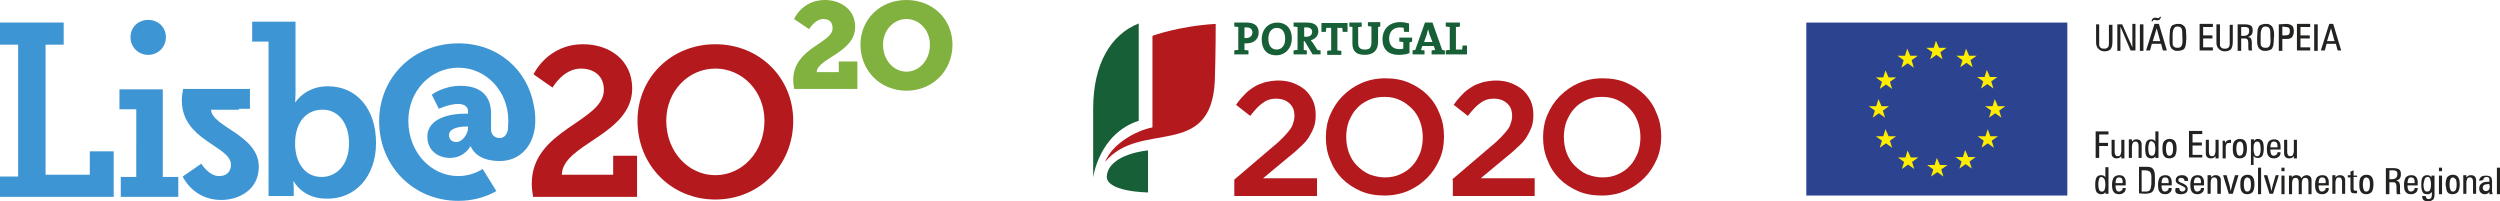 <?xml version="1.0" encoding="utf-8"?>
<!-- Generator: Adobe Illustrator 25.2.0, SVG Export Plug-In . SVG Version: 6.00 Build 0)  -->
<svg version="1.1"
	 id="Layer_1" inkscape:version="1.0 (6e3e5246a0, 2020-05-07)" sodipodi:docname="Lisboa2020_CMYK_1.svg" xmlns:cc="http://creativecommons.org/ns#" xmlns:dc="http://purl.org/dc/elements/1.1/" xmlns:inkscape="http://www.inkscape.org/namespaces/inkscape" xmlns:rdf="http://www.w3.org/1999/02/22-rdf-syntax-ns#" xmlns:sodipodi="http://sodipodi.sourceforge.net/DTD/sodipodi-0.dtd" xmlns:svg="http://www.w3.org/2000/svg"
	 xmlns="http://www.w3.org/2000/svg" xmlns:xlink="http://www.w3.org/1999/xlink" x="0px" y="0px" viewBox="0 0 565.1 45.5"
	 style="enable-background:new 0 0 565.1 45.5;" xml:space="preserve">
<style type="text/css">
	.st0{fill:#B4191D;}
	.st1{fill:#81B13E;}
	.st2{fill:#3E95D4;}
	.st3{fill:#2C4390;}
	.st4{fill:#FFED00;}
	.st5{fill:#175F36;}
	.st6{fill:#222221;}
</style>
<g id="Layer_2">
</g>
<g id="Layer_1">
	
		<sodipodi:namedview  bordercolor="#666666" borderopacity="1" gridtolerance="10" guidetolerance="10" id="namedview41" inkscape:current-layer="Layer_1" inkscape:cx="283.95001" inkscape:cy="22.349994" inkscape:pageopacity="0" inkscape:pageshadow="2" inkscape:window-height="608" inkscape:window-maximized="0" inkscape:window-width="1236" inkscape:window-x="26" inkscape:window-y="23" inkscape:zoom="1.3388208" objecttolerance="10" pagecolor="#ffffff" showgrid="false">
		</sodipodi:namedview>
	<g id="g34">
		<path id="path2" class="st0" d="M179.3,27.3c0-9.7-7.6-17.3-17.6-17.3s-17.6,7.6-17.6,17.3c0,10,7.6,17.8,17.6,17.8
			S179.3,37.3,179.3,27.3 M172.8,27.3c0,7-5,12.3-11.1,12.3s-11.1-5.3-11.1-12.3c0-6.7,5-11.8,11.1-11.8S172.8,20.6,172.8,27.3
			 M142.9,20c0-6.4-5.1-10-11.1-10c-8.1,0-11.2,6.8-11.2,6.8l4.3,3c0,0,2.4-4.3,6.4-4.3c2.9,0,5.2,1.6,5.2,4.8
			c0,7.3-16.3,8.9-16.3,21.2c0,1,0.1,1.9,0.3,3H144v-9.3h-5.4v4.3H127C127.1,32.5,142.9,30.5,142.9,20"/>
		<path id="path4" class="st1" d="M215.3,10.1c0-5.7-4.4-10.1-10.4-10.1s-10.4,4.4-10.4,10.1c0,5.8,4.4,10.4,10.4,10.4
			S215.3,15.9,215.3,10.1 M210.2,10.1c0,3.5-2.4,6.1-5.3,6.1s-5.3-2.6-5.3-6.1c0-3.3,2.4-5.8,5.3-5.8S210.2,6.8,210.2,10.1
			 M179.5,20.1h14.3v-6.2h-4.2v2.4h-5c0.1-3.1,8.7-4.4,8.7-10.2c0-4.2-3.6-6.1-6.8-6.1c-5.2,0-7,4.3-7,4.3l3.4,2.3
			c0,0,1.3-2.3,3.2-2.3c1,0,2.1,0.4,2.1,2.1c0,3.4-8.9,4.4-8.9,11.7C179.3,18.7,179.4,19.4,179.5,20.1"/>
		<path id="path6" class="st2" d="M121,27.2c0-1.1-0.1-2.2-0.3-3.2c-1.4-8.2-8.1-14.2-17.1-14.2c-10.2,0-17.9,7.7-17.9,17.6
			c0,10.1,7.7,18,17.9,18c3.2,0,6.1-0.8,8.6-2.2l-3.1-5c-1.6,1-3.5,1.6-5.5,1.6c-6.2,0-11.3-5.4-11.3-12.5c0-6.8,5.1-12,11.3-12
			s11.3,5.2,11.3,12c0,0.7-0.1,2-0.1,2c-0.2,1.1-0.8,1.9-1.9,1.9c-1.1,0-1.9-0.8-1.9-1.9v-3.6c0-4.1-2.4-6.3-6.9-6.3
			c-3.9,0-6.5,2-6.5,2l1.6,3.2c0,0,2.3-1.1,4.4-1.1c1.2,0,2.2,0.5,2.2,1.7v0.5h-0.9c-2.4,0-8.3,0.7-8.3,5.2c0,3.1,2.4,4.8,5.1,4.8
			c3.3,0,4.6-2.6,4.6-2.6h0.1l0,0c1.4,3,4.8,3.3,6.6,3.3C117.6,36.4,121,32.8,121,27.2 M105.8,28.9c0,1.4-1.3,3.2-2.6,3.2
			c-1.1,0-1.7-0.6-1.7-1.6c0-1.4,2.1-1.9,3.8-1.9h0.5V28.9z M85,32.3c0-7.6-4.3-12.8-10.9-12.8c-5.1,0-7.3,3.6-7.3,3.6h-0.1
			c0,0,0.1-0.9,0.1-2.1V4.9H57v4.5h3.7v34.9h5.7v-1.5c0-1-0.1-1.8-0.1-1.8h0.1c0,0,2,3.9,7.3,3.9C80.2,45.1,85,40,85,32.3
			 M78.9,32.4c0,4.8-2.8,7.6-6.2,7.6c-4.1,0-6-3.7-6-7.5c0-5.4,3-7.7,6.1-7.7C76.4,24.7,78.9,27.8,78.9,32.4 M54,24.6h2.5v-4.5H41.4
			c-0.2,1-0.3,1.7-0.3,2.6c0,9.1,11.1,10.3,11.1,14.5c0,2-1.4,2.6-2.7,2.6c-2.3,0-4-2.8-4-2.8l-4.2,2.9c0,0,2.3,5.3,8.7,5.3
			c4,0,8.5-2.3,8.5-7.5c0-7.2-10.6-9-10.8-12.9H54V24.6z M27.2,44.5h13.1V40h-3.5V20.2H27v4.5h3.8V40h-3.5v4.5H27.2z M37.5,8.4
			c0-2.2-1.7-3.9-4-3.9s-4,1.7-4,3.9c0,2.2,1.7,4,4,4S37.5,10.6,37.5,8.4 M0,44.5h25.7V34.2h-5.4v5.3h-10V10.1h4.1v-5H0v5h4.1v29.8
			H0V44.5z"/>
		<rect id="rect8" x="408.3" y="5.1" class="st3" width="59" height="39.1"/>
		<path id="path10" class="st4" d="M438.3,10.8h1.7l-1.4,1l0.5,1.6l-1.4-1l-1.4,1l0.5-1.6l-1.4-1h1.7l0.5-1.6L438.3,10.8z
			 M437.8,35.7l-0.5,1.6h-1.7l1.4,1l-0.5,1.6l1.4-1l1.4,1l-0.5-1.6l1.4-1h-1.7L437.8,35.7z M444.9,35.5h1.7l-1.4,1l0.5,1.6l-1.4-1
			l-1.4,1l0.5-1.6l-1.4-1h1.7l0.5-1.6L444.9,35.5z M444.4,11l-0.5,1.6h-1.7l1.4,1l-0.5,1.6l1.4-1l1.4,1l-0.5-1.6l1.4-1h-1.7
			L444.4,11z M449.8,17.4h1.7l-1.4,1l0.5,1.6l-1.4-1l-1.4,1l0.5-1.6l-1.4-1h1.7l0.5-1.6L449.8,17.4z M449.3,29.2l-0.5,1.6H447l1.4,1
			l-0.5,1.6l1.4-1l1.4,1l-0.5-1.6l1.4-1h-1.7L449.3,29.2z M451.6,24h1.7l-1.4,1l0.5,1.6l-1.4-1l-1.4,1l0.5-1.6l-1.4-1h1.7l0.5-1.6
			L451.6,24z M431.1,11l-0.5,1.6h-1.7l1.4,1l-0.5,1.7l1.4-1l1.4,1l-0.5-1.7l1.4-1h-1.7L431.1,11z M426.9,17.5h1.7l-1.4,1l0.5,1.6
			l-1.4-1l-1.4,1l0.5-1.6l-1.4-1h1.7l0.5-1.6L426.9,17.5z M424.6,22.4l-0.5,1.6h-1.7l1.4,1l-0.5,1.6l1.4-1l1.4,1l-0.5-1.6l1.4-1
			h-1.7L424.6,22.4z M426.9,30.8h1.7l-1.4,1l0.5,1.6l-1.4-1l-1.4,1l0.5-1.6l-1.4-1h1.7l0.5-1.6L426.9,30.8z M431.2,34l-0.5,1.6H429
			l1.4,1l-0.5,1.6l1.4-1l1.4,1l-0.5-1.6l1.4-1h-1.7L431.2,34z"/>
		<path id="path12" class="st0" d="M279,40.6l8.8-7.5c0.9-0.7,1.6-1.4,2.2-2s1.1-1.2,1.5-1.7s0.7-1.1,0.8-1.6
			c0.2-0.5,0.3-1.1,0.3-1.6c0-1.3-0.4-2.2-1.2-2.9c-0.8-0.7-1.8-1-2.9-1c-1.2,0-2.2,0.3-3.1,1c-0.9,0.6-1.8,1.6-2.8,2.9l-3.2-2.5
			c0.6-0.9,1.2-1.6,1.9-2.3c0.6-0.7,1.3-1.2,2.1-1.7c0.7-0.5,1.6-0.8,2.5-1.1c0.9-0.2,1.9-0.4,3.1-0.4s2.4,0.2,3.4,0.6
			s1.9,0.9,2.7,1.6c0.7,0.7,1.3,1.5,1.7,2.4c0.4,0.9,0.6,2,0.6,3.1V26c0,1-0.1,1.9-0.4,2.7c-0.3,0.8-0.7,1.6-1.2,2.4
			s-1.2,1.5-2.1,2.3c-0.8,0.8-1.8,1.6-2.9,2.5l-5.3,4.4h12.2v4H279V40.6z"/>
		<path id="path14" class="st0" d="M313,40.1c1.3,0,2.4-0.2,3.5-0.7s2-1.1,2.7-1.9c0.8-0.8,1.3-1.8,1.8-2.9c0.4-1.1,0.6-2.3,0.6-3.5
			V31c0-1.2-0.2-2.4-0.6-3.5s-1-2.1-1.8-2.9s-1.7-1.5-2.8-2c-1.1-0.5-2.2-0.7-3.5-0.7s-2.4,0.2-3.5,0.7s-2,1.1-2.7,1.9
			c-0.8,0.8-1.3,1.8-1.8,2.9c-0.4,1.1-0.6,2.3-0.6,3.5V31c0,1.2,0.2,2.4,0.6,3.5s1,2.1,1.8,2.9s1.7,1.5,2.8,2
			C310.6,39.8,311.8,40.1,313,40.1 M313,44.2c-2,0-3.8-0.3-5.4-1s-3-1.6-4.2-2.8c-1.2-1.2-2.1-2.6-2.7-4.2c-0.7-1.6-1-3.3-1-5.1V31
			c0-1.8,0.3-3.5,1-5.1s1.6-3,2.8-4.2c1.2-1.2,2.6-2.2,4.2-2.9c1.6-0.7,3.4-1.1,5.4-1.1s3.8,0.3,5.4,1s3,1.6,4.2,2.8
			c1.2,1.2,2.1,2.6,2.7,4.2c0.7,1.6,1,3.3,1,5.1v0.1c0,1.8-0.3,3.5-1,5.1s-1.6,3-2.8,4.2c-1.2,1.2-2.6,2.2-4.2,2.9
			C316.8,43.8,314.9,44.2,313,44.2"/>
		<path id="path16" class="st0" d="M328.2,40.6l8.8-7.5c0.9-0.7,1.6-1.4,2.2-2s1.1-1.2,1.5-1.7s0.7-1.1,0.8-1.6
			c0.2-0.5,0.3-1.1,0.3-1.6c0-1.3-0.4-2.2-1.2-2.9c-0.8-0.7-1.8-1-2.9-1c-1.2,0-2.2,0.3-3.1,1c-0.9,0.6-1.8,1.6-2.8,2.9l-3.2-2.5
			c0.6-0.9,1.2-1.6,1.9-2.3c0.6-0.7,1.3-1.2,2.1-1.7c0.7-0.5,1.6-0.8,2.5-1.1c0.9-0.2,1.9-0.4,3.1-0.4s2.4,0.2,3.4,0.6
			s1.9,0.9,2.7,1.6c0.7,0.7,1.3,1.5,1.7,2.4c0.4,0.9,0.6,2,0.6,3.1V26c0,1-0.1,1.9-0.4,2.7c-0.3,0.8-0.7,1.6-1.2,2.4
			s-1.2,1.5-2.1,2.3c-0.8,0.8-1.8,1.6-2.9,2.5l-5.3,4.4h12.2v4h-18.5v-3.7L328.2,40.6z"/>
		<path id="path18" class="st0" d="M362.2,40.1c1.3,0,2.4-0.2,3.5-0.7s2-1.1,2.7-1.9c0.8-0.8,1.3-1.8,1.8-2.9
			c0.4-1.1,0.6-2.3,0.6-3.5V31c0-1.2-0.2-2.4-0.6-3.5s-1-2.1-1.8-2.9s-1.7-1.5-2.8-2c-1.1-0.5-2.2-0.7-3.5-0.7s-2.4,0.2-3.5,0.7
			s-2,1.1-2.7,1.9c-0.8,0.8-1.3,1.8-1.8,2.9c-0.4,1.1-0.6,2.3-0.6,3.5V31c0,1.2,0.2,2.4,0.6,3.5s1,2.1,1.8,2.9s1.7,1.5,2.8,2
			C359.8,39.8,360.9,40.1,362.2,40.1 M362.1,44.2c-2,0-3.8-0.3-5.4-1s-3-1.6-4.2-2.8c-1.2-1.2-2.1-2.6-2.7-4.2c-0.7-1.6-1-3.3-1-5.1
			V31c0-1.8,0.3-3.5,1-5.1s1.6-3,2.8-4.2c1.2-1.2,2.6-2.2,4.2-2.9c1.6-0.7,3.4-1.1,5.4-1.1s3.8,0.3,5.4,1s3,1.6,4.2,2.8
			c1.2,1.2,2.1,2.6,2.7,4.2c0.7,1.6,1,3.3,1,5.1v0.1c0,1.8-0.3,3.5-1,5.1s-1.6,3-2.8,4.2c-1.2,1.2-2.6,2.2-4.2,2.9
			C365.9,43.8,364.1,44.2,362.1,44.2"/>
		<path id="path20" class="st5" d="M326.8,12.3v-0.9c0.3-0.1,0.6-0.1,0.9-0.1V6.1c-0.3,0-0.7-0.1-0.9-0.1V5.1h3.2V6
			c-0.3,0.1-0.6,0.1-0.9,0.1v5.1h1.4c0-0.3,0.1-0.6,0.1-0.9h1v2H326.8z M323.1,7.7c-0.1-0.4-0.2-0.7-0.3-1.1l0,0
			c-0.1,0.4-0.2,0.8-0.3,1.2l-0.6,1.7h1.9L323.1,7.7z M323.6,12.3v-0.9c0.2,0,0.5-0.1,0.8-0.1l-0.3-0.9h-2.6l-0.3,0.9
			c0.2,0,0.5,0.1,0.8,0.1v0.9h-2.7v-0.9c0.2-0.1,0.4-0.1,0.6-0.1l2.2-6.2h1.7l2.2,6.2c0.2,0,0.4,0.1,0.6,0.1v0.9H323.6z M318.6,9.6
			V12c-0.7,0.3-1.6,0.4-2.5,0.4c-2.3,0-3.6-1.3-3.6-3.5c0-2.3,1.5-3.9,4-3.9c0.7,0,1.3,0.1,2,0.3v1.9h-1.1c-0.1-0.3-0.1-0.6-0.1-0.9
			c-0.3-0.1-0.6-0.1-0.9-0.1c-1.4,0-2.4,0.9-2.4,2.5c0,1.5,0.8,2.4,2.3,2.4c0.3,0,0.6,0,0.9-0.1V9.5c-0.3,0-0.6-0.1-0.9-0.1V8.5h2.9
			v0.9C319,9.5,318.8,9.5,318.6,9.6 M311.5,6.1v3.4c0,1.9-1.1,2.9-3,2.9c-2.3,0-2.8-1.2-2.8-2.6V6.1c-0.2,0-0.5-0.1-0.7-0.1V5.1h2.8
			V6c-0.2,0.1-0.5,0.1-0.8,0.1v3.6c0,0.9,0.3,1.5,1.5,1.5c1.1,0,1.5-0.4,1.5-1.7V6c-0.3,0-0.5-0.1-0.8-0.1V5h2.8v0.9
			C311.9,6.1,311.7,6.1,311.5,6.1 M303.5,7.2c0-0.3-0.1-0.6-0.1-0.9h-1.1v5.1c0.3,0,0.6,0.1,0.9,0.1v0.9H300v-0.9
			c0.3-0.1,0.6-0.1,0.9-0.1V6.3h-1.1c0,0.3-0.1,0.6-0.1,0.9h-1v-2h5.9v2H303.5z M295.3,6.2c-0.2,0-0.4,0-0.5,0v2.1
			c0.1,0,0.3,0,0.5,0c0.8,0,1.3-0.4,1.3-1.1C296.6,6.6,296.2,6.2,295.3,6.2 M296.7,12.3l-1.8-3h-0.2v2c0.2,0,0.4,0.1,0.7,0.1v0.9h-3
			v-0.9c0.3-0.1,0.6-0.1,0.9-0.1V6.1c-0.3,0-0.6-0.1-0.9-0.1V5.1h0.8c0.3,0,1.3,0,2.2,0c1.6,0,2.6,0.6,2.6,2c0,1-0.7,1.7-1.7,2
			c0.1,0.2,0.3,0.4,0.4,0.5l1.1,1.7c0.2,0,0.5,0.1,0.7,0.1v0.9H296.7z M288.6,6.3c-1,0-1.9,0.8-1.9,2.4c0,1.5,0.6,2.5,1.9,2.5
			c0.9,0,1.9-0.7,1.9-2.4C290.5,7.2,289.8,6.3,288.6,6.3 M288.5,12.5c-2.2,0-3.3-1.4-3.3-3.6c0-2.4,1.6-3.8,3.5-3.8s3.3,1.2,3.3,3.6
			C292,11,290.4,12.5,288.5,12.5 M281.8,6.2c-0.2,0-0.3,0-0.5,0v2.4c0.1,0,0.3,0,0.4,0c0.8,0,1.4-0.5,1.4-1.3
			C283.1,6.7,282.7,6.2,281.8,6.2 M281.8,9.8c-0.1,0-0.3,0-0.5,0v1.5c0.3,0,0.6,0.1,0.9,0.1v0.9H279v-0.9c0.3-0.1,0.6-0.1,0.9-0.1
			V6.1c-0.3,0-0.6-0.1-0.9-0.1V5.1h0.8c0.3,0,1.3,0,2,0c1.8,0,2.7,0.8,2.7,2.2C284.6,8.7,283.5,9.8,281.8,9.8"/>
		<path id="path22" class="st5" d="M257.4,5.3c-6.3,2.5-10.3,9.1-10.3,19.3v15.5c0,0,1.3-9.9,10.3-12.8V5.3z"/>
		<path id="path24" class="st0" d="M260.5,28.8c-3.7,0.7-9.1,3.7-10.7,7.8c7.9-9.6,24-0.3,24.8-18.4c0.2-5.7,0.2-12.8,0.2-12.8
			c-8.4,0.5-14.3,2.7-14.3,2.7V28.8z"/>
		<path id="path26" class="st5" d="M259.5,34c0,0-8.6,0.7-9.3,5.6c-0.6,3.8,9.3,3.9,9.3,3.9V34z"/>
		<path id="path28" class="st6" d="M475.5,39.7c-0.2-0.1-0.4-0.1-0.6-0.1c-0.5,0-0.8,0.2-1,0.5c-0.2,0.4-0.3,0.9-0.3,1.7
			c0,0.7,0.1,1.3,0.3,1.6c0.2,0.3,0.6,0.5,1,0.5c0.2,0,0.4,0,0.6-0.1c0.2-0.1,0.3-0.2,0.4-0.4v0.4h0.7c0-0.1,0-0.2,0-0.3
			c0-0.1,0-0.3,0-0.5v-5.2h-0.7v2.3C475.8,39.9,475.7,39.8,475.5,39.7 M475.7,40.5c0.1,0.2,0.2,0.7,0.2,1.2c0,0.6-0.1,1-0.2,1.2
			c-0.1,0.3-0.3,0.4-0.6,0.4s-0.5-0.1-0.6-0.4c-0.1-0.2-0.2-0.7-0.2-1.3c0-0.5,0.1-0.9,0.2-1.2c0.1-0.3,0.3-0.4,0.6-0.4
			C475.4,40.2,475.6,40.3,475.7,40.5 M478.4,40.4c0.1-0.2,0.3-0.3,0.6-0.3s0.4,0.1,0.6,0.2c0.1,0.2,0.2,0.4,0.2,0.7v0.4h-1.6
			C478.2,40.9,478.3,40.6,478.4,40.4 M479.8,42.5c0,0.3-0.1,0.5-0.3,0.6c-0.1,0.1-0.3,0.2-0.5,0.2c-0.3,0-0.5-0.1-0.6-0.3
			c-0.1-0.2-0.2-0.5-0.2-0.9v-0.2h2.3v-0.6c0-0.6-0.1-1-0.4-1.3c-0.2-0.3-0.6-0.4-1.1-0.4s-0.9,0.2-1.2,0.5
			c-0.2,0.3-0.4,0.9-0.4,1.6c0,0.8,0.1,1.4,0.4,1.7c0.2,0.3,0.6,0.5,1.2,0.5c0.4,0,0.8-0.1,1.1-0.4c0.3-0.2,0.4-0.6,0.4-1
			L479.8,42.5z M484.8,43.8c0.6,0,1-0.1,1.3-0.2s0.5-0.3,0.6-0.5s0.2-0.4,0.3-0.8c0.1-0.3,0.1-0.8,0.1-1.5c0-0.9,0-1.5-0.1-1.9
			c-0.1-0.3-0.2-0.6-0.4-0.8c-0.2-0.2-0.4-0.3-0.6-0.3c-0.2-0.1-0.6-0.1-1.1-0.1h-1.4v6L484.8,43.8L484.8,43.8z M484.2,38.5h0.8
			c0.3,0,0.6,0.1,0.8,0.2s0.3,0.3,0.4,0.5c0,0.1,0.1,0.3,0.1,0.6c0,0.3,0,0.7,0,1.1c0,0.6,0,1-0.1,1.3c0,0.3-0.1,0.5-0.2,0.7
			c-0.1,0.1-0.2,0.3-0.4,0.3c-0.2,0.1-0.4,0.1-0.7,0.1h-0.8v-4.8L484.2,38.5z M488.8,40.4c0.1-0.2,0.3-0.3,0.6-0.3s0.4,0.1,0.6,0.2
			c0.1,0.2,0.2,0.4,0.2,0.7v0.4h-1.6C488.6,40.9,488.7,40.6,488.8,40.4 M490.2,42.5c0,0.3-0.1,0.5-0.3,0.6c-0.1,0.1-0.3,0.2-0.5,0.2
			c-0.3,0-0.5-0.1-0.6-0.3c-0.1-0.2-0.2-0.5-0.2-0.9v-0.2h2.3v-0.6c0-0.6-0.1-1-0.4-1.3c-0.2-0.3-0.6-0.4-1.1-0.4s-0.9,0.2-1.2,0.5
			c-0.2,0.3-0.4,0.9-0.4,1.6c0,0.8,0.1,1.4,0.4,1.7c0.2,0.3,0.6,0.5,1.2,0.5c0.4,0,0.8-0.1,1.1-0.4c0.3-0.2,0.4-0.6,0.4-1
			L490.2,42.5z M491.9,43.6c0.2,0.2,0.6,0.3,1.1,0.3c0.4,0,0.8-0.1,1.1-0.3c0.3-0.2,0.4-0.5,0.4-0.9c0-0.3-0.1-0.5-0.2-0.6
			c-0.1-0.2-0.4-0.4-0.8-0.6l-0.7-0.3c-0.2-0.1-0.3-0.2-0.3-0.2c-0.1-0.1-0.1-0.2-0.1-0.3c0-0.2,0.1-0.3,0.2-0.4
			c0.1-0.1,0.3-0.1,0.5-0.1s0.4,0.1,0.5,0.2s0.2,0.3,0.2,0.5h0.8v-0.2c0-0.3-0.1-0.6-0.4-0.8c-0.2-0.2-0.6-0.3-1-0.3s-0.8,0.1-1,0.3
			c-0.3,0.2-0.4,0.5-0.4,0.9c0,0.2,0.1,0.4,0.2,0.5c0.1,0.1,0.3,0.3,0.6,0.4l0.8,0.4c0.2,0.1,0.4,0.2,0.5,0.3
			c0.1,0.1,0.1,0.2,0.1,0.3c0,0.2-0.1,0.3-0.2,0.4c-0.1,0.1-0.3,0.2-0.5,0.2s-0.4-0.1-0.5-0.2s-0.2-0.3-0.2-0.6h-0.8
			C491.6,43,491.7,43.4,491.9,43.6 M496.1,40.4c0.1-0.2,0.3-0.3,0.6-0.3s0.4,0.1,0.6,0.2c0.1,0.2,0.2,0.4,0.2,0.7v0.4h-1.6
			C495.9,40.9,496,40.6,496.1,40.4 M497.5,42.5c0,0.3-0.1,0.5-0.3,0.6c-0.1,0.1-0.3,0.2-0.5,0.2c-0.3,0-0.5-0.1-0.6-0.3
			c-0.1-0.2-0.2-0.5-0.2-0.9v-0.2h2.3v-0.6c0-0.6-0.1-1-0.4-1.3c-0.2-0.3-0.6-0.4-1.1-0.4s-0.9,0.2-1.2,0.5
			c-0.2,0.3-0.4,0.9-0.4,1.6c0,0.8,0.1,1.4,0.4,1.7c0.2,0.3,0.6,0.5,1.2,0.5c0.4,0,0.8-0.1,1.1-0.4c0.3-0.2,0.4-0.6,0.4-1
			L497.5,42.5z M502,43.8v-3.1c0-0.3-0.1-0.6-0.3-0.8c-0.2-0.2-0.5-0.3-0.8-0.3c-0.2,0-0.4,0-0.6,0.1c-0.2,0.1-0.3,0.2-0.5,0.4v-0.5
			H499c0,0.1,0,0.3,0,0.4s0,0.2,0,0.3v3.5h0.7v-2.4c0-0.5,0.1-0.8,0.2-1c0.1-0.2,0.3-0.3,0.6-0.3s0.4,0.1,0.5,0.2s0.2,0.4,0.2,0.8
			v2.7L502,43.8z M504.7,43.8l1.3-4.2h-0.8l-0.7,2.4v0.1c-0.1,0.4-0.2,0.8-0.3,1.1c0-0.2-0.1-0.4-0.1-0.6S504,42.2,504,42l-0.7-2.4
			h-0.8l1.3,4.2H504.7z M506.8,43.4c0.2,0.3,0.6,0.5,1.2,0.5c0.5,0,0.9-0.2,1.2-0.5c0.2-0.3,0.4-0.9,0.4-1.7c0-0.8-0.1-1.3-0.4-1.7
			c-0.2-0.3-0.6-0.5-1.2-0.5c-0.5,0-0.9,0.2-1.2,0.5s-0.4,0.9-0.4,1.7C506.4,42.5,506.5,43.1,506.8,43.4 M508.6,40.5
			c0.1,0.2,0.2,0.6,0.2,1.2s-0.1,1-0.2,1.2c-0.1,0.2-0.3,0.4-0.6,0.4s-0.5-0.1-0.6-0.4c-0.1-0.2-0.2-0.6-0.2-1.2s0.1-1,0.2-1.2
			c0.1-0.2,0.3-0.4,0.6-0.4C508.3,40.2,508.5,40.3,508.6,40.5 M511.1,37.9h-0.7v6h0.7V37.9z M513.8,43.8l1.3-4.2h-0.7l-0.7,2.4v0.1
			c-0.1,0.4-0.2,0.8-0.3,1.1c0-0.2-0.1-0.4-0.1-0.6s-0.1-0.4-0.1-0.6l-0.7-2.4h-0.8l1.3,4.2H513.8z M516.4,37.9h-0.7v0.8h0.7V37.9z
			 M516.4,39.7h-0.7v4.2h0.7V39.7z M518.1,39.7h-0.7c0,0.1,0,0.3,0,0.4s0,0.2,0,0.3v3.5h0.7v-2.4c0-0.5,0.1-0.8,0.2-1
			c0.1-0.2,0.3-0.3,0.6-0.3s0.4,0.1,0.5,0.2s0.2,0.4,0.2,0.8v2.7h0.7v-2.4c0-0.5,0.1-0.8,0.2-1c0.1-0.2,0.3-0.3,0.6-0.3
			s0.4,0.1,0.5,0.2s0.2,0.4,0.2,0.8v2.7h0.7v-3.2c0-0.3-0.1-0.6-0.3-0.8c-0.2-0.2-0.5-0.3-0.8-0.3s-0.5,0.1-0.7,0.2
			s-0.4,0.3-0.5,0.5c-0.1-0.2-0.2-0.4-0.4-0.5s-0.4-0.2-0.7-0.2c-0.2,0-0.4,0-0.6,0.1c-0.2,0.1-0.3,0.2-0.5,0.4L518.1,39.7z
			 M524.3,40.4c0.1-0.2,0.3-0.3,0.6-0.3s0.4,0.1,0.6,0.2c0.1,0.2,0.2,0.4,0.2,0.7v0.4h-1.6C524.1,40.9,524.2,40.6,524.3,40.4
			 M525.7,42.5c0,0.3-0.1,0.5-0.3,0.6c-0.1,0.1-0.3,0.2-0.5,0.2c-0.3,0-0.5-0.1-0.6-0.3c-0.1-0.2-0.2-0.5-0.2-0.9v-0.2h2.3v-0.6
			c0-0.6-0.1-1-0.4-1.3c-0.2-0.3-0.6-0.4-1.1-0.4s-0.9,0.2-1.2,0.5c-0.2,0.3-0.4,0.9-0.4,1.6c0,0.8,0.1,1.4,0.4,1.7
			c0.2,0.3,0.6,0.5,1.2,0.5c0.4,0,0.8-0.1,1.1-0.4c0.3-0.2,0.4-0.6,0.4-1L525.7,42.5z M530.1,43.8v-3.1c0-0.3-0.1-0.6-0.3-0.8
			c-0.2-0.2-0.5-0.3-0.8-0.3c-0.2,0-0.4,0-0.6,0.1c-0.2,0.1-0.3,0.2-0.5,0.4v-0.5h-0.7c0,0.1,0,0.3,0,0.4s0,0.2,0,0.3v3.5h0.7v-2.4
			c0-0.5,0.1-0.8,0.2-1c0.1-0.2,0.3-0.3,0.6-0.3s0.4,0.1,0.5,0.2s0.2,0.4,0.2,0.8v2.7L530.1,43.8z M531.3,38.8v0.8h-0.6v0.5h0.6v2.7
			c0,0.3,0.1,0.6,0.2,0.7c0.1,0.1,0.4,0.2,0.7,0.2c0.1,0,0.2,0,0.3,0s0.2,0,0.3-0.1v-0.5l0,0c-0.2,0-0.3,0-0.3,0
			c-0.2,0-0.3,0-0.4-0.1c-0.1-0.1-0.1-0.2-0.1-0.5V40h0.8v-0.3H532v-1.2L531.3,38.8z M533.7,43.4c0.2,0.3,0.6,0.5,1.2,0.5
			c0.5,0,0.9-0.2,1.2-0.5c0.2-0.3,0.4-0.9,0.4-1.7c0-0.8-0.1-1.3-0.4-1.7c-0.2-0.3-0.6-0.5-1.2-0.5c-0.5,0-0.9,0.2-1.2,0.5
			s-0.4,0.9-0.4,1.7C533.3,42.5,533.4,43.1,533.7,43.4 M535.5,40.5c0.1,0.2,0.2,0.6,0.2,1.2s-0.1,1-0.2,1.2
			c-0.1,0.2-0.3,0.4-0.6,0.4s-0.5-0.1-0.6-0.4c-0.1-0.2-0.2-0.6-0.2-1.2s0.1-1,0.2-1.2c0.1-0.2,0.3-0.4,0.6-0.4
			C535.2,40.2,535.4,40.3,535.5,40.5 M540.1,38.5h0.9c0.3,0,0.5,0.1,0.7,0.2c0.2,0.2,0.2,0.4,0.2,0.7c0,0.4-0.1,0.6-0.3,0.8
			c-0.2,0.2-0.5,0.3-0.9,0.3h-0.6L540.1,38.5z M539.3,37.9v6h0.8v-2.7h0.9c0.3,0,0.4,0.1,0.5,0.2s0.2,0.4,0.2,0.7c0,0.1,0,0.3,0,0.5
			c0,0.6,0,1.1,0.1,1.3h0.8c-0.1-0.2-0.1-0.4-0.1-0.6s0-0.4,0-0.6c0-0.1,0-0.1,0-0.3c0-0.1,0-0.2,0-0.3c0-0.4-0.1-0.7-0.2-0.9
			c-0.1-0.2-0.4-0.3-0.7-0.3c0.3-0.1,0.6-0.3,0.8-0.5s0.3-0.6,0.3-1c0-0.5-0.1-0.9-0.4-1.1c-0.3-0.2-0.8-0.3-1.4-0.3h-1.6
			L539.3,37.9z M544.4,40.4c0.1-0.2,0.3-0.3,0.6-0.3s0.4,0.1,0.6,0.2c0.1,0.2,0.2,0.4,0.2,0.7v0.4h-1.6
			C544.2,40.9,544.3,40.6,544.4,40.4 M545.8,42.5c0,0.3-0.1,0.5-0.3,0.6c-0.1,0.1-0.3,0.2-0.5,0.2c-0.3,0-0.5-0.1-0.6-0.3
			c-0.1-0.2-0.2-0.5-0.2-0.9v-0.2h2.3v-0.6c0-0.6-0.1-1-0.4-1.3c-0.2-0.3-0.6-0.4-1.1-0.4s-0.9,0.2-1.2,0.5
			c-0.2,0.3-0.4,0.9-0.4,1.6c0,0.8,0.1,1.4,0.4,1.7c0.2,0.3,0.6,0.5,1.2,0.5c0.4,0,0.8-0.1,1.1-0.4c0.3-0.2,0.4-0.6,0.4-1
			L545.8,42.5z M548.1,40.4c0.1-0.2,0.3-0.4,0.6-0.4s0.5,0.1,0.6,0.4s0.2,0.7,0.2,1.3c0,0.6-0.1,1-0.2,1.2c-0.1,0.3-0.4,0.4-0.7,0.4
			s-0.5-0.1-0.6-0.4c-0.1-0.2-0.2-0.7-0.2-1.2C547.9,41.1,548,40.7,548.1,40.4 M547.8,45.2c0.2,0.2,0.6,0.3,1,0.3
			c0.3,0,0.5,0,0.7-0.1s0.3-0.2,0.5-0.3c0.1-0.1,0.1-0.2,0.2-0.4c0-0.1,0.1-0.3,0.1-0.6v-3.7c0-0.2,0-0.3,0-0.4s0-0.2,0-0.3h-0.7
			v0.4c-0.1-0.2-0.3-0.3-0.4-0.4c-0.2-0.1-0.4-0.1-0.6-0.1c-0.5,0-0.8,0.2-1,0.5s-0.3,0.9-0.3,1.6c0,0.8,0.1,1.3,0.3,1.7
			c0.2,0.4,0.6,0.5,1.1,0.5c0.2,0,0.4,0,0.5-0.1c0.2-0.1,0.3-0.2,0.5-0.4V44c0,0.4-0.1,0.6-0.2,0.8c-0.1,0.1-0.3,0.2-0.6,0.2
			c-0.2,0-0.3-0.1-0.4-0.2c-0.1-0.1-0.2-0.3-0.2-0.5h-0.8C547.5,44.7,547.6,45,547.8,45.2 M552,37.9h-0.7v0.8h0.7V37.9z M552,39.7
			h-0.7v4.2h0.7V39.7z M553.2,43.4c0.2,0.3,0.6,0.5,1.2,0.5c0.5,0,0.9-0.2,1.2-0.5c0.2-0.3,0.4-0.9,0.4-1.7c0-0.8-0.1-1.3-0.4-1.7
			c-0.2-0.3-0.6-0.5-1.2-0.5c-0.5,0-0.9,0.2-1.2,0.5c-0.2,0.3-0.4,0.9-0.4,1.7C552.9,42.5,553,43.1,553.2,43.4 M555.1,40.5
			c0.1,0.2,0.2,0.6,0.2,1.2s-0.1,1-0.2,1.2c-0.1,0.2-0.3,0.4-0.6,0.4s-0.5-0.1-0.6-0.4c-0.1-0.2-0.2-0.6-0.2-1.2s0.1-1,0.2-1.2
			c0.1-0.2,0.3-0.4,0.6-0.4C554.7,40.2,554.9,40.3,555.1,40.5 M559.7,43.8v-3.1c0-0.3-0.1-0.6-0.3-0.8c-0.2-0.2-0.5-0.3-0.8-0.3
			c-0.2,0-0.4,0-0.6,0.1c-0.2,0.1-0.3,0.2-0.5,0.4v-0.5h-0.7c0,0.1,0,0.3,0,0.4s0,0.2,0,0.3v3.5h0.7v-2.4c0-0.5,0.1-0.8,0.2-1
			c0.1-0.2,0.3-0.3,0.6-0.3s0.4,0.1,0.5,0.2s0.2,0.4,0.2,0.8v2.7H559.7z M561.3,40.7c0-0.2,0.1-0.4,0.2-0.5c0.1-0.1,0.3-0.2,0.6-0.2
			c0.2,0,0.4,0.1,0.5,0.2s0.1,0.4,0.1,0.7v0.2h-0.4c-0.6,0-1.1,0.1-1.4,0.4c-0.3,0.2-0.5,0.6-0.5,1.1c0,0.4,0.1,0.7,0.3,0.9
			c0.2,0.2,0.5,0.4,0.9,0.4c0.2,0,0.4,0,0.6-0.1c0.2-0.1,0.3-0.2,0.5-0.4v0.5h0.7c0-0.2,0-0.4-0.1-0.5c0-0.2,0-0.4,0-0.6v-1.9
			c0-0.4-0.1-0.7-0.3-0.9c-0.2-0.2-0.6-0.3-1.1-0.3s-0.9,0.1-1.1,0.3c-0.2,0.2-0.4,0.5-0.4,0.8v0.1L561.3,40.7z M562.8,42
			c0,0.4-0.1,0.7-0.2,0.9c-0.2,0.2-0.4,0.3-0.7,0.3c-0.2,0-0.3-0.1-0.5-0.2c-0.1-0.1-0.2-0.3-0.2-0.5c0-0.3,0.1-0.5,0.3-0.7
			c0.2-0.1,0.6-0.2,1.2-0.2V42L562.8,42z M565.1,37.9h-0.7v6h0.7V37.9z"/>
		<path id="path30" class="st6" d="M474.5,35.7V33h2v-0.7h-2v-1.9h2.1v-0.7h-2.9v6H474.5z M477.3,31.6v3.1c0,0.3,0.1,0.6,0.3,0.8
			c0.2,0.2,0.5,0.3,0.8,0.3c0.2,0,0.4,0,0.6-0.1c0.2-0.1,0.3-0.2,0.5-0.4v0.5h0.7c0-0.1,0-0.2,0-0.4c0-0.1,0-0.2,0-0.3v-3.5h-0.7V34
			c0,0.5-0.1,0.8-0.2,1c-0.1,0.2-0.3,0.3-0.6,0.3s-0.4-0.1-0.5-0.2c-0.1-0.2-0.2-0.4-0.2-0.8v-2.7L477.3,31.6z M484.1,35.7v-3.1
			c0-0.3-0.1-0.6-0.3-0.8c-0.2-0.2-0.5-0.3-0.8-0.3c-0.2,0-0.4,0-0.6,0.1c-0.2,0.1-0.3,0.2-0.5,0.4v-0.5h-0.7c0,0.1,0,0.3,0,0.4
			s0,0.2,0,0.3v3.5h0.7v-2.4c0-0.5,0.1-0.8,0.2-1c0.1-0.2,0.3-0.3,0.6-0.3s0.4,0.1,0.5,0.2s0.2,0.4,0.2,0.8v2.7L484.1,35.7z
			 M486.8,31.6c-0.2-0.1-0.4-0.1-0.6-0.1c-0.5,0-0.8,0.2-1,0.5c-0.2,0.4-0.3,0.9-0.3,1.7c0,0.7,0.1,1.3,0.3,1.6
			c0.2,0.3,0.6,0.5,1,0.5c0.2,0,0.4,0,0.6-0.1c0.2-0.1,0.3-0.2,0.4-0.4v0.4h0.7c0-0.1,0-0.2,0-0.3c0-0.1,0-0.3,0-0.5v-5.2h-0.7V32
			C487.1,31.8,487,31.7,486.8,31.6 M487,32.4c0.1,0.2,0.2,0.7,0.2,1.2c0,0.6-0.1,1-0.2,1.2c-0.1,0.3-0.3,0.4-0.6,0.4
			s-0.5-0.1-0.6-0.4c-0.1-0.2-0.2-0.7-0.2-1.3c0-0.5,0.1-0.9,0.2-1.2c0.1-0.3,0.3-0.4,0.6-0.4C486.7,32.1,486.9,32.2,487,32.4
			 M489.2,35.3c0.2,0.3,0.6,0.5,1.2,0.5c0.5,0,0.9-0.2,1.2-0.5c0.2-0.3,0.4-0.9,0.4-1.7c0-0.8-0.1-1.3-0.4-1.7
			c-0.2-0.3-0.6-0.5-1.2-0.5c-0.5,0-0.9,0.2-1.2,0.5s-0.4,0.9-0.4,1.7C488.8,34.4,488.9,35,489.2,35.3 M491,32.4
			c0.1,0.2,0.2,0.6,0.2,1.2s-0.1,1-0.2,1.2c-0.1,0.2-0.3,0.4-0.6,0.4s-0.5-0.1-0.6-0.4c-0.1-0.2-0.2-0.6-0.2-1.2s0.1-1,0.2-1.2
			c0.1-0.2,0.3-0.4,0.6-0.4C490.7,32.1,490.9,32.2,491,32.4 M497.8,35.7V35h-2.2v-2.1h2.1v-0.7h-2.1v-1.9h2.2v-0.7h-3v6h3V35.7z
			 M498.6,31.6v3.1c0,0.3,0.1,0.6,0.3,0.8c0.2,0.2,0.5,0.3,0.8,0.3c0.2,0,0.4,0,0.6-0.1c0.2-0.1,0.3-0.2,0.5-0.4v0.5h0.7
			c0-0.1,0-0.2,0-0.4c0-0.1,0-0.2,0-0.3v-3.5h-0.7V34c0,0.5-0.1,0.8-0.2,1c-0.1,0.2-0.3,0.3-0.6,0.3s-0.4-0.1-0.5-0.2
			c-0.1-0.2-0.2-0.4-0.2-0.8v-2.7L498.6,31.6z M502.4,31.6c0,0.1,0,0.1,0,0.2c0,0.3,0,0.4,0,0.5v3.5h0.7v-2.5c0-0.4,0.1-0.6,0.2-0.8
			c0.2-0.2,0.4-0.2,0.8-0.2c0,0,0,0,0.1,0h0.1v-0.7c0,0,0,0-0.1,0c0,0,0,0-0.1,0c-0.3,0-0.5,0.1-0.7,0.2s-0.3,0.3-0.4,0.5l-0.1-0.5
			h-0.5V31.6z M505.1,35.3c0.2,0.3,0.6,0.5,1.2,0.5c0.5,0,0.9-0.2,1.2-0.5c0.2-0.3,0.4-0.9,0.4-1.7c0-0.8-0.1-1.3-0.4-1.7
			c-0.2-0.3-0.6-0.5-1.2-0.5c-0.5,0-0.9,0.2-1.2,0.5s-0.4,0.9-0.4,1.7C504.7,34.4,504.8,35,505.1,35.3 M506.9,32.4
			c0.1,0.2,0.2,0.6,0.2,1.2s-0.1,1-0.2,1.2c-0.1,0.2-0.3,0.4-0.6,0.4s-0.5-0.1-0.6-0.4c-0.1-0.2-0.2-0.6-0.2-1.2s0.1-1,0.2-1.2
			c0.1-0.2,0.3-0.4,0.6-0.4S506.8,32.2,506.9,32.4 M509.6,32.4c0.1-0.3,0.3-0.4,0.6-0.4s0.5,0.1,0.6,0.4c0.1,0.2,0.2,0.7,0.2,1.3
			c0,0.6-0.1,1-0.2,1.2c-0.1,0.3-0.3,0.4-0.6,0.4s-0.5-0.1-0.6-0.4s-0.2-0.6-0.2-1.2S509.4,32.6,509.6,32.4 M509.4,37.3v-2.1
			c0.1,0.2,0.3,0.3,0.4,0.4c0.2,0.1,0.4,0.1,0.6,0.1c0.5,0,0.8-0.2,1-0.5c0.2-0.4,0.3-0.9,0.3-1.7c0-0.7-0.1-1.3-0.3-1.6
			c-0.2-0.3-0.6-0.5-1-0.5c-0.2,0-0.4,0-0.5,0.1c-0.2,0.1-0.3,0.2-0.4,0.4v-0.4h-0.7c0,0.1,0,0.2,0,0.3c0,0.1,0,0.3,0,0.5v5
			L509.4,37.3z M513.4,32.3c0.1-0.2,0.3-0.3,0.6-0.3s0.4,0.1,0.6,0.2c0.1,0.2,0.2,0.4,0.2,0.7v0.4h-1.6
			C513.2,32.8,513.3,32.5,513.4,32.3 M514.8,34.4c0,0.3-0.1,0.5-0.3,0.6c-0.1,0.1-0.3,0.2-0.5,0.2c-0.3,0-0.5-0.1-0.6-0.3
			c-0.1-0.2-0.2-0.5-0.2-0.9v-0.2h2.3v-0.6c0-0.6-0.1-1-0.4-1.3c-0.2-0.3-0.6-0.4-1.1-0.4s-0.9,0.2-1.2,0.5
			c-0.2,0.3-0.4,0.9-0.4,1.6c0,0.8,0.1,1.4,0.4,1.7c0.2,0.3,0.6,0.5,1.2,0.5c0.4,0,0.8-0.1,1.1-0.4c0.3-0.2,0.4-0.6,0.4-1
			L514.8,34.4z M516.3,31.6v3.1c0,0.3,0.1,0.6,0.3,0.8c0.2,0.2,0.5,0.3,0.8,0.3c0.2,0,0.4,0,0.6-0.1c0.2-0.1,0.3-0.2,0.5-0.4v0.5
			h0.7c0-0.1,0-0.2,0-0.4c0-0.1,0-0.2,0-0.3v-3.5h-0.7V34c0,0.5-0.1,0.8-0.2,1c-0.1,0.2-0.3,0.3-0.6,0.3s-0.4-0.1-0.5-0.2
			c-0.1-0.2-0.2-0.4-0.2-0.8v-2.7L516.3,31.6z"/>
		<path id="path32" class="st6" d="M473.8,5.5v3.6v0.2c0,0.5,0,0.8,0.1,1s0.1,0.4,0.3,0.6s0.4,0.4,0.6,0.5c0.2,0.1,0.5,0.2,0.9,0.2
			c0.7,0,1.1-0.2,1.4-0.5c0.3-0.4,0.4-1,0.4-1.8V5.6h-0.8v3.7v0.1c0,0.3,0,0.6,0,0.7s-0.1,0.3-0.1,0.4c-0.1,0.2-0.2,0.3-0.4,0.4
			s-0.3,0.1-0.6,0.1c-0.2,0-0.4,0-0.6-0.1c-0.2-0.1-0.3-0.2-0.4-0.4c-0.1-0.1-0.1-0.2-0.1-0.4c0-0.1,0-0.4,0-0.7V5.5L473.8,5.5z
			 M479.7,5.5h-1.1v6h0.7V7.2c0-0.1,0-0.3,0-0.5s0-0.4,0-0.7l2.3,5.4h1.1v-6H482v4.2c0,0.2,0,0.4,0,0.5c0,0.2,0,0.4,0,0.6L479.7,5.5
			z M484.5,5.5h-0.8v6h0.8V5.5z M487.5,6.4l0.8,2.9h-1.7L487.5,6.4z M489.8,11.4l-1.8-6h-1l-1.9,6h0.9l0.4-1.5h2.1l0.4,1.5H489.8z
			 M488.2,3.8c0,0.1-0.1,0.2-0.1,0.2c-0.1,0-0.1,0.1-0.2,0.1c0,0,0,0-0.1,0h-0.1L487.3,4h-0.1h-0.1c-0.2,0-0.4,0.1-0.5,0.2
			s-0.2,0.3-0.3,0.6h0.3c0-0.1,0.1-0.2,0.1-0.2s0.1-0.1,0.2-0.1h0.1h0.1l0.4,0.1h0.1h0.1c0.2,0,0.4-0.1,0.5-0.2s0.2-0.4,0.3-0.6
			H488.2z M494.1,6.7c-0.1-0.3-0.2-0.6-0.4-0.8c-0.2-0.2-0.4-0.3-0.6-0.4c-0.2-0.1-0.5-0.1-0.8-0.1c-0.4,0-0.7,0.1-1,0.2
			s-0.5,0.3-0.6,0.6c-0.1,0.2-0.2,0.4-0.2,0.8c0,0.3-0.1,0.8-0.1,1.5c0,0.8,0,1.4,0.1,1.7c0.1,0.3,0.2,0.6,0.4,0.8
			c0.2,0.2,0.4,0.3,0.6,0.4c0.2,0.1,0.5,0.1,0.8,0.1c0.4,0,0.7-0.1,1-0.2s0.5-0.3,0.6-0.6c0.1-0.2,0.2-0.5,0.2-0.8s0.1-0.8,0.1-1.4
			C494.2,7.7,494.1,7.1,494.1,6.7 M493.1,10.4c-0.2,0.3-0.4,0.4-0.9,0.4c-0.2,0-0.4,0-0.6-0.1c-0.2-0.1-0.3-0.2-0.4-0.4
			c-0.1-0.1-0.1-0.3-0.1-0.6c0-0.2,0-0.7,0-1.3c0-0.7,0-1.2,0.1-1.4c0-0.2,0.1-0.4,0.2-0.6c0.1-0.1,0.2-0.2,0.3-0.3
			C491.8,6,492,6,492.2,6c0.4,0,0.7,0.1,0.9,0.4s0.2,1,0.2,2C493.4,9.5,493.3,10.1,493.1,10.4 M500.2,11.4v-0.7H498v-2h2.1V8H498
			V6.1h2.2V5.4h-3v6L500.2,11.4z M501,5.5v3.6v0.2c0,0.5,0,0.8,0.1,1s0.1,0.4,0.3,0.6s0.4,0.4,0.6,0.5c0.2,0.1,0.5,0.2,0.9,0.2
			c0.7,0,1.1-0.2,1.4-0.5c0.3-0.4,0.4-1,0.4-1.8V5.6H504v3.7v0.1c0,0.3,0,0.6,0,0.7s-0.1,0.3-0.1,0.4c-0.1,0.2-0.2,0.3-0.4,0.4
			s-0.3,0.1-0.6,0.1c-0.2,0-0.4,0-0.6-0.1c-0.2-0.1-0.3-0.2-0.4-0.4c-0.1-0.1-0.1-0.2-0.1-0.4c0-0.1,0-0.4,0-0.7V5.5L501,5.5z
			 M506.6,6.1h0.9c0.3,0,0.5,0.1,0.7,0.2c0.2,0.2,0.2,0.4,0.2,0.7c0,0.4-0.1,0.6-0.3,0.8c-0.2,0.2-0.5,0.3-0.9,0.3h-0.6L506.6,6.1z
			 M505.8,5.5v6h0.8V8.7h0.9c0.3,0,0.4,0.1,0.5,0.2s0.2,0.4,0.2,0.7c0,0.1,0,0.3,0,0.5c0,0.6,0,1.1,0.1,1.3h0.8
			c-0.1-0.2-0.1-0.4-0.1-0.6s0-0.4,0-0.6c0-0.1,0-0.1,0-0.3c0-0.1,0-0.2,0-0.3c0-0.4-0.1-0.7-0.2-0.9c-0.1-0.2-0.4-0.3-0.7-0.3
			c0.3-0.1,0.6-0.3,0.8-0.5s0.3-0.6,0.3-1c0-0.5-0.1-0.9-0.4-1.1c-0.3-0.2-0.8-0.3-1.4-0.3L505.8,5.5z M513.9,6.7
			c-0.1-0.3-0.2-0.6-0.4-0.8c-0.2-0.2-0.4-0.3-0.6-0.4c-0.2-0.1-0.5-0.1-0.8-0.1c-0.4,0-0.7,0.1-1,0.2s-0.5,0.3-0.6,0.6
			c-0.1,0.2-0.2,0.4-0.2,0.8c0,0.3-0.1,0.8-0.1,1.5c0,0.8,0,1.4,0.1,1.7c0.1,0.3,0.2,0.6,0.4,0.8c0.2,0.2,0.4,0.3,0.6,0.4
			c0.2,0.1,0.5,0.1,0.8,0.1c0.4,0,0.7-0.1,1-0.2s0.5-0.3,0.6-0.6c0.1-0.2,0.2-0.5,0.2-0.8s0.1-0.8,0.1-1.4
			C514.1,7.7,514,7.1,513.9,6.7 M513,10.4c-0.2,0.3-0.4,0.4-0.9,0.4c-0.2,0-0.4,0-0.6-0.1c-0.2-0.1-0.3-0.2-0.4-0.4
			C511,10.2,511,10,511,9.7c0-0.2,0-0.7,0-1.3c0-0.7,0-1.2,0.1-1.4c0-0.2,0.1-0.4,0.2-0.6c0.1-0.1,0.2-0.2,0.3-0.3
			c0.1-0.1,0.3-0.1,0.5-0.1c0.4,0,0.7,0.1,0.9,0.4s0.2,1,0.2,2C513.3,9.5,513.2,10.1,513,10.4 M516.7,6.1c0.3,0,0.6,0.1,0.7,0.2
			c0.1,0.1,0.2,0.4,0.2,0.7c0,0.4-0.1,0.6-0.2,0.8c-0.2,0.1-0.5,0.2-0.9,0.2h-0.6V6L516.7,6.1L516.7,6.1z M515.1,5.5v6h0.8V8.8h1
			c0.5,0,0.9-0.1,1.2-0.4c0.2-0.3,0.4-0.7,0.4-1.3c0-0.6-0.1-1-0.4-1.3c-0.3-0.2-0.7-0.4-1.3-0.4L515.1,5.5L515.1,5.5z M522.2,11.4
			v-0.7H520v-2h2.1V8H520V6.1h2.2V5.4h-3v6L522.2,11.4z M523.9,5.5h-0.8v6h0.8V5.5z M526.9,6.4l0.8,2.9H526L526.9,6.4z M529.2,11.4
			l-1.8-6h-0.9l-1.9,6h0.9l0.4-1.5h2.1l0.4,1.5H529.2z"/>
	</g>
</g>
</svg>
